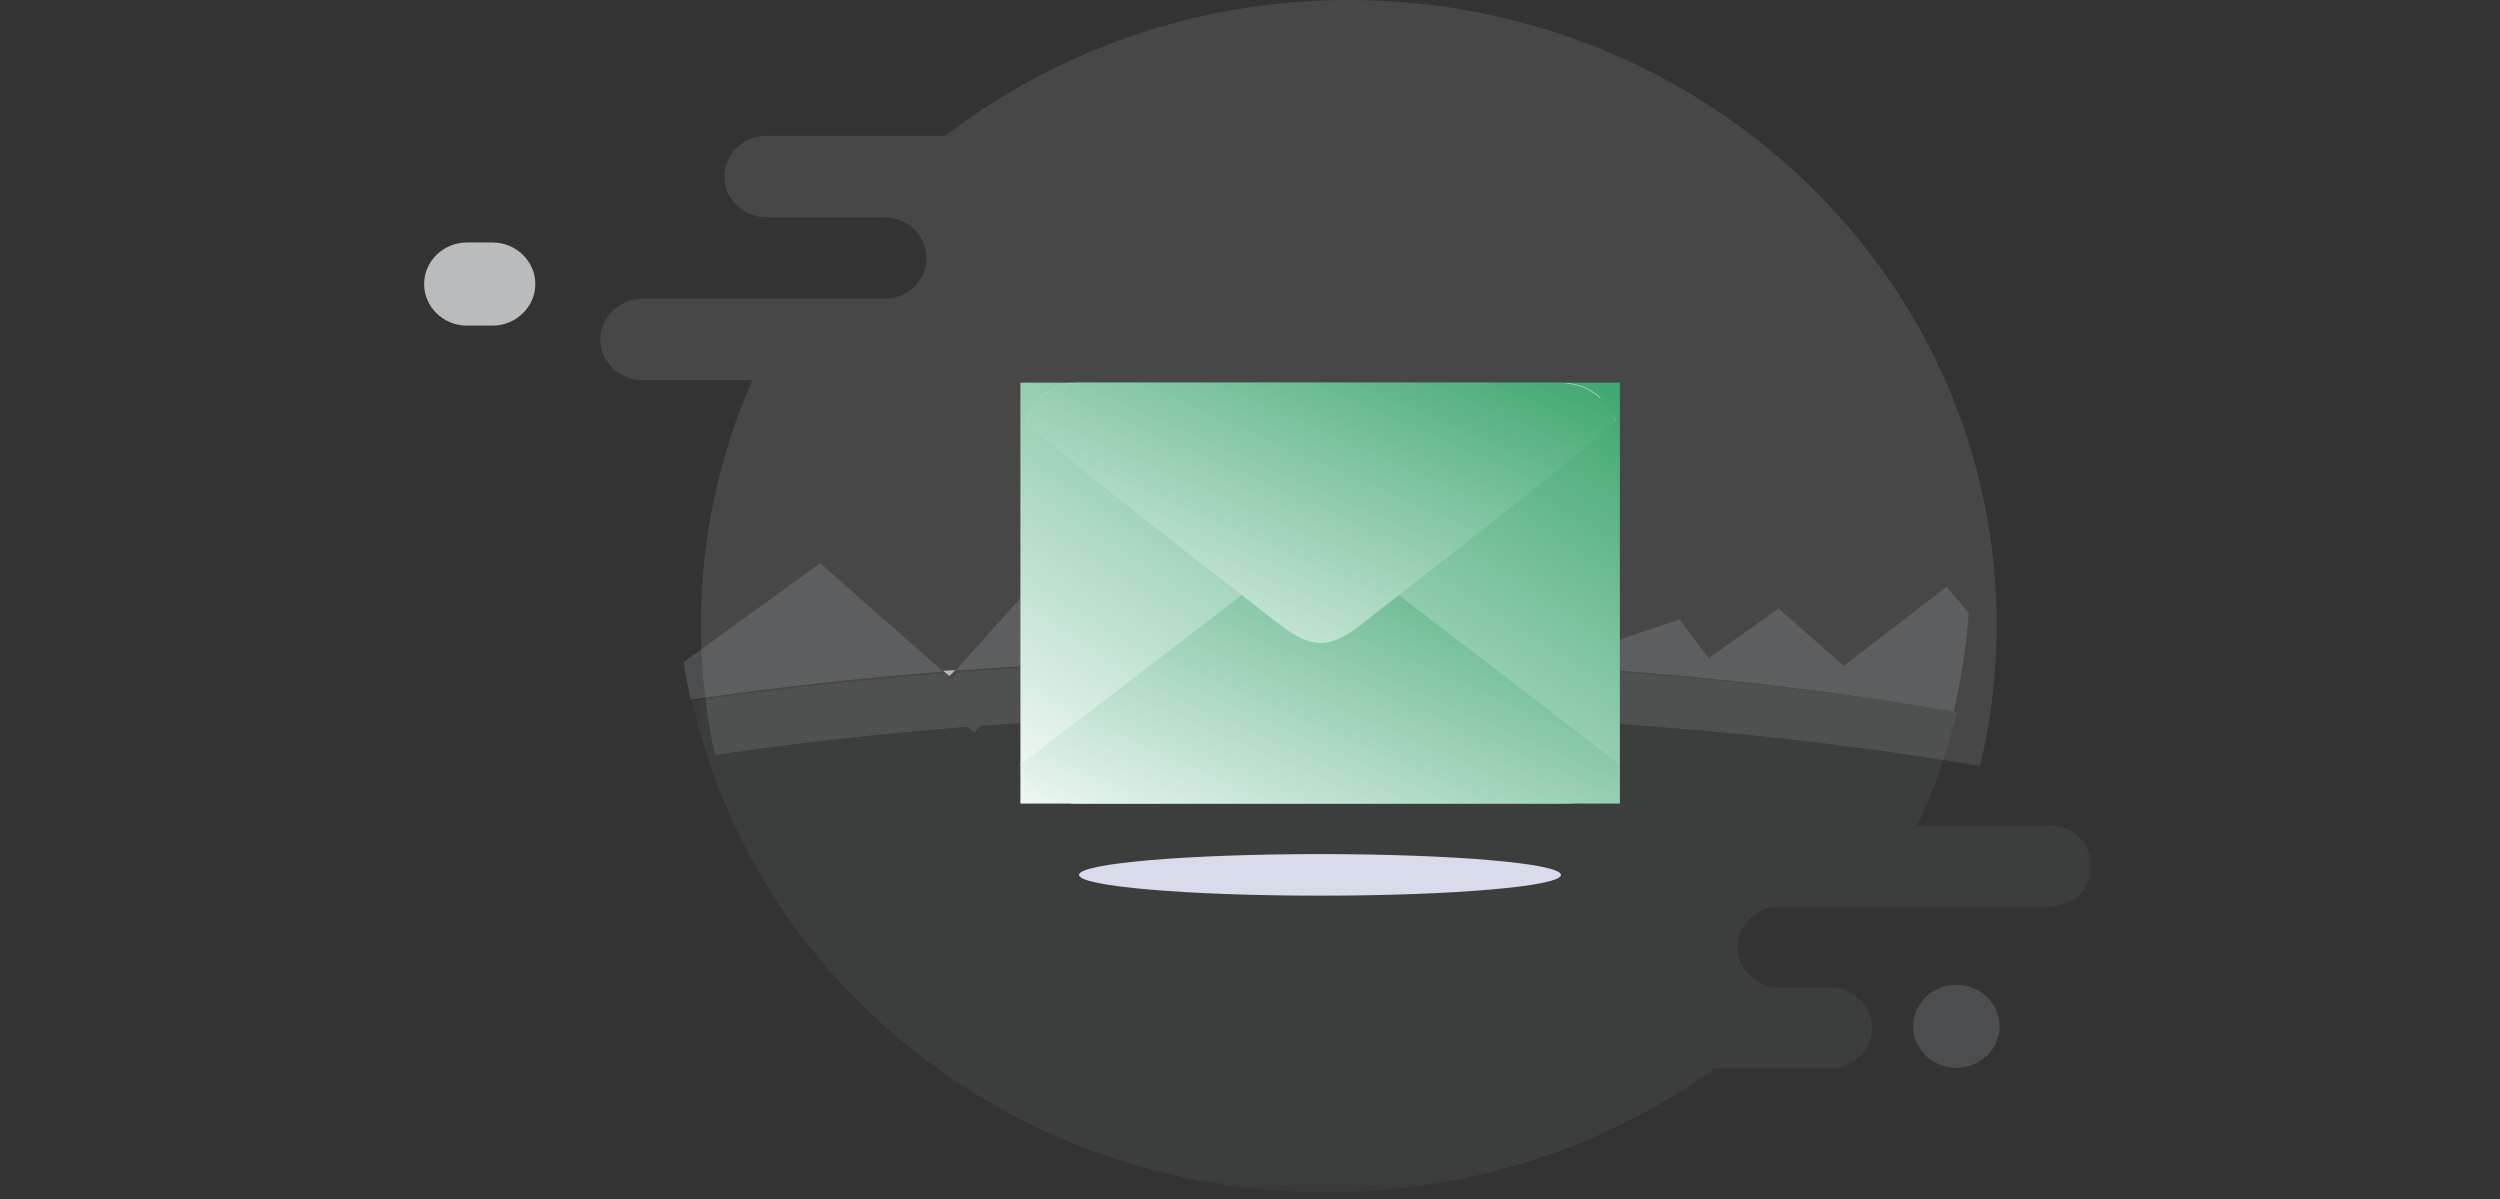 <svg width="196" height="94" viewBox="0 0 196 94" fill="none" xmlns="http://www.w3.org/2000/svg">
<rect x="0" y="0" width="196" height="94" fill="#333333" stroke="none"/>
<path fill-rule="evenodd" clip-rule="evenodd" d="M105.744 0C93.788 0 82.799 3.983 74.121 10.648H60.098C58.276 10.648 56.785 12.085 56.785 13.842C56.785 15.599 58.276 17.036 60.098 17.036H67.235H69.326C71.148 17.036 72.639 18.474 72.639 20.23C72.639 21.108 72.266 21.909 71.665 22.486C71.067 23.065 70.236 23.425 69.326 23.425H64.864H62.4H50.38C48.558 23.425 47.068 24.862 47.068 26.619C47.068 28.376 48.558 29.813 50.38 29.813H58.985C56.388 35.7 54.949 42.177 54.949 48.979C54.949 51.447 55.139 53.873 55.503 56.243C55.656 57.233 55.839 58.215 56.053 59.186C62.303 58.264 68.933 57.523 75.854 56.982L76.376 57.439L76.866 56.905C85.181 56.281 93.909 55.949 102.91 55.949C122.036 55.949 139.933 57.448 155.236 60.054C155.825 57.589 156.223 55.052 156.411 52.459C156.497 51.309 156.539 50.148 156.539 48.979C156.539 21.928 133.798 0 105.744 0Z" fill="#BABBBC" fill-opacity="0.15"/>
<path fill-rule="evenodd" clip-rule="evenodd" d="M38.613 19.011H36.606C34.76 19.011 33.25 20.477 33.25 22.27C33.25 24.062 34.76 25.528 36.606 25.528H38.613C40.459 25.528 41.969 24.062 41.969 22.27C41.969 20.477 40.459 19.011 38.613 19.011Z" fill="#BABBBC"/>
<mask id="mask0_35_74" style="mask-type:luminance" maskUnits="userSpaceOnUse" x="54" y="51" width="110" height="43">
<path fill-rule="evenodd" clip-rule="evenodd" d="M164 51.753V93.497H109.138H54.276V51.753H164Z" fill="white"/>
</mask>
<g mask="url(#mask0_35_74)">
<path fill-rule="evenodd" clip-rule="evenodd" d="M164 67.892C164 69.638 162.51 71.066 160.688 71.066H139.534C138.624 71.066 137.794 71.424 137.196 72C136.595 72.573 136.222 73.369 136.222 74.241C136.222 75.986 137.712 77.415 139.534 77.415H143.464C144.373 77.415 145.204 77.772 145.802 78.348C146.403 78.921 146.776 79.717 146.776 80.589C146.776 82.335 145.285 83.763 143.464 83.763H134.427C125.937 89.874 115.388 93.497 103.955 93.497C79.537 93.497 59.145 76.981 54.276 54.969C60.525 54.053 67.153 53.317 74.073 52.779L74.594 53.234L75.084 52.703C83.397 52.083 92.123 51.753 101.122 51.753C120.243 51.753 138.136 53.243 153.435 55.833C152.691 58.918 151.64 61.889 150.315 64.718H160.688C161.6 64.718 162.426 65.076 163.026 65.651C163.627 66.225 164 67.02 164 67.892Z" fill="#EFF3FC" fill-opacity="0.05"/>
</g>
<path fill-rule="evenodd" clip-rule="evenodd" d="M154.346 48.047C154.159 50.691 153.762 53.275 153.173 55.788C137.891 53.132 120.017 51.604 100.917 51.604C91.927 51.604 83.211 51.943 74.907 52.578L80.666 46.166L89.624 51.784L101.751 48.566L122.612 51.604L131.669 48.566L133.963 51.604L139.435 47.7L144.549 52.205L152.615 46.012L154.346 48.047Z" fill="#E0E2EE" fill-opacity="0.15"/>
<path fill-rule="evenodd" clip-rule="evenodd" d="M98.158 39.476C98.168 40.762 97.093 41.812 95.755 41.822C94.417 41.833 93.324 40.799 93.314 39.513C93.303 38.228 94.379 37.178 95.716 37.167C97.054 37.157 98.147 38.191 98.158 39.476Z" fill="#BEC0D6"/>
<path fill-rule="evenodd" clip-rule="evenodd" d="M106.877 39.476C106.887 40.762 105.812 41.812 104.474 41.822C103.136 41.833 102.043 40.799 102.033 39.513C102.022 38.228 103.098 37.177 104.435 37.167C105.773 37.157 106.866 38.191 106.877 39.476Z" fill="#BEC0D6"/>
<path fill-rule="evenodd" clip-rule="evenodd" d="M115.595 39.476C115.606 40.761 114.53 41.812 113.193 41.822C111.855 41.833 110.762 40.799 110.752 39.513C110.741 38.228 111.817 37.177 113.154 37.167C114.492 37.157 115.585 38.191 115.595 39.476Z" fill="#BEC0D6"/>
<path fill-rule="evenodd" clip-rule="evenodd" d="M74.907 52.53L74.437 52.995L73.938 52.596C74.26 52.572 74.584 52.55 74.907 52.53Z" fill="#BABBBC"/>
<path fill-rule="evenodd" clip-rule="evenodd" d="M89.923 55.789C89.923 56.303 90.357 56.72 90.892 56.72C91.427 56.72 91.861 56.303 91.861 55.789C91.861 55.275 91.427 54.857 90.892 54.857C90.357 54.857 89.923 55.275 89.923 55.789Z" fill="#B1AAAA"/>
<path fill-rule="evenodd" clip-rule="evenodd" d="M87.017 55.789C87.017 56.303 87.45 56.72 87.986 56.72C88.52 56.72 88.954 56.303 88.954 55.789C88.954 55.275 88.52 54.857 87.986 54.857C87.45 54.857 87.017 55.275 87.017 55.789Z" fill="#B1AAAA"/>
<path fill-rule="evenodd" clip-rule="evenodd" d="M83.626 55.789C83.626 56.303 84.06 56.72 84.595 56.72C85.13 56.72 85.564 56.303 85.564 55.789C85.564 55.275 85.13 54.857 84.595 54.857C84.06 54.857 83.626 55.275 83.626 55.789Z" fill="#B1AAAA"/>
<path fill-rule="evenodd" clip-rule="evenodd" d="M73.938 52.65C67.019 53.191 60.392 53.934 54.144 54.857C53.93 53.885 53.746 52.901 53.594 51.91L64.304 44.15L73.938 52.65Z" fill="#E0E2EE" fill-opacity="0.15"/>
<path fill-rule="evenodd" clip-rule="evenodd" d="M122.377 68.591C122.377 69.491 113.919 70.22 103.486 70.22C93.053 70.22 84.595 69.491 84.595 68.591C84.595 67.691 93.053 66.961 103.486 66.961C113.919 66.961 122.377 67.691 122.377 68.591Z" fill="#D8DBEA"/>
<path fill-rule="evenodd" clip-rule="evenodd" d="M153.378 83.721C151.513 83.721 149.987 82.254 149.987 80.462C149.987 78.67 151.513 77.203 153.378 77.203C155.243 77.203 156.768 78.67 156.768 80.462C156.768 82.254 155.243 83.721 153.378 83.721Z" fill="#E1E3EF" fill-opacity="0.15"/>
<rect width="47" height="33" transform="translate(80 30)" fill="url(#paint0_linear_35_74)"/>
<path d="M126.987 60.022C127.166 59.531 106.705 43.758 106.705 43.758C104.143 41.828 102.796 41.797 100.263 43.758C100.263 43.758 79.832 59.518 80.004 60.003L80 60.007C80.002 60.011 80.005 60.014 80.008 60.017C80.182 60.5 80.434 60.948 80.754 61.344C80.889 61.512 81.052 61.652 81.209 61.798L81.201 61.804C81.214 61.815 81.23 61.82 81.243 61.832C81.907 62.437 82.745 62.829 83.675 62.94C83.69 62.942 83.701 62.95 83.716 62.952H83.772C83.914 62.965 84.048 63 84.193 63H122.82C124.722 63 126.334 61.779 126.974 60.067C126.981 60.054 126.993 60.045 127 60.032L126.987 60.022Z" fill="url(#paint1_linear_35_74)"/>
<path d="M103.512 41.947L80.108 59.868V34.48C80.108 32.006 82.073 30 84.496 30H122.528C124.952 30 126.916 32.006 126.916 34.48V59.868L103.512 41.947Z" fill="url(#paint2_linear_35_74)"/>
<path d="M80.381 32.922L100.363 48.946C102.885 50.846 104.212 50.876 106.706 48.946L126.657 32.948C126.31 32.307 125.792 31.801 125.2 31.398L125.474 31.178C124.804 30.556 123.948 30.152 122.998 30.048L84.028 30.049C83.08 30.152 82.223 30.557 81.555 31.178L81.827 31.395C81.241 31.793 80.728 32.29 80.381 32.922Z" fill="#EDECE6"/>
<path d="M80.374 32.956C80.199 33.44 100.344 48.97 100.344 48.97C102.866 50.87 104.193 50.9 106.687 48.97C106.687 48.97 126.803 33.453 126.634 32.975L126.638 32.972C126.636 32.967 126.632 32.965 126.63 32.961C126.459 32.486 126.211 32.044 125.896 31.654C125.763 31.489 125.602 31.351 125.448 31.208L125.455 31.202C125.443 31.191 125.427 31.186 125.414 31.174C124.76 30.579 123.936 30.193 123.019 30.083C123.005 30.081 122.993 30.073 122.979 30.072H122.924C122.785 30.058 122.652 30.024 122.509 30.024H84.478C82.605 30.024 81.018 31.226 80.388 32.912C80.38 32.924 80.369 32.933 80.362 32.946L80.374 32.956Z" fill="url(#paint3_linear_35_74)"/>
<defs>
<linearGradient id="paint0_linear_35_74" x1="-4.796" y1="36.367" x2="32.577" y2="-16.861" gradientUnits="userSpaceOnUse">
<stop stop-color="white"/>
<stop offset="1" stop-color="#2D9E64"/>
</linearGradient>
<linearGradient id="paint1_linear_35_74" x1="75.204" y1="65.113" x2="93.594" y2="23.36" gradientUnits="userSpaceOnUse">
<stop stop-color="white"/>
<stop offset="1" stop-color="#2D9E64"/>
</linearGradient>
<linearGradient id="paint2_linear_35_74" x1="75.332" y1="62.916" x2="107.948" y2="11.801" gradientUnits="userSpaceOnUse">
<stop stop-color="white"/>
<stop offset="1" stop-color="#2D9E64"/>
</linearGradient>
<linearGradient id="paint3_linear_35_74" x1="75.64" y1="52.486" x2="93.747" y2="11.377" gradientUnits="userSpaceOnUse">
<stop stop-color="white"/>
<stop offset="1" stop-color="#2D9E64"/>
</linearGradient>
</defs>
</svg>
